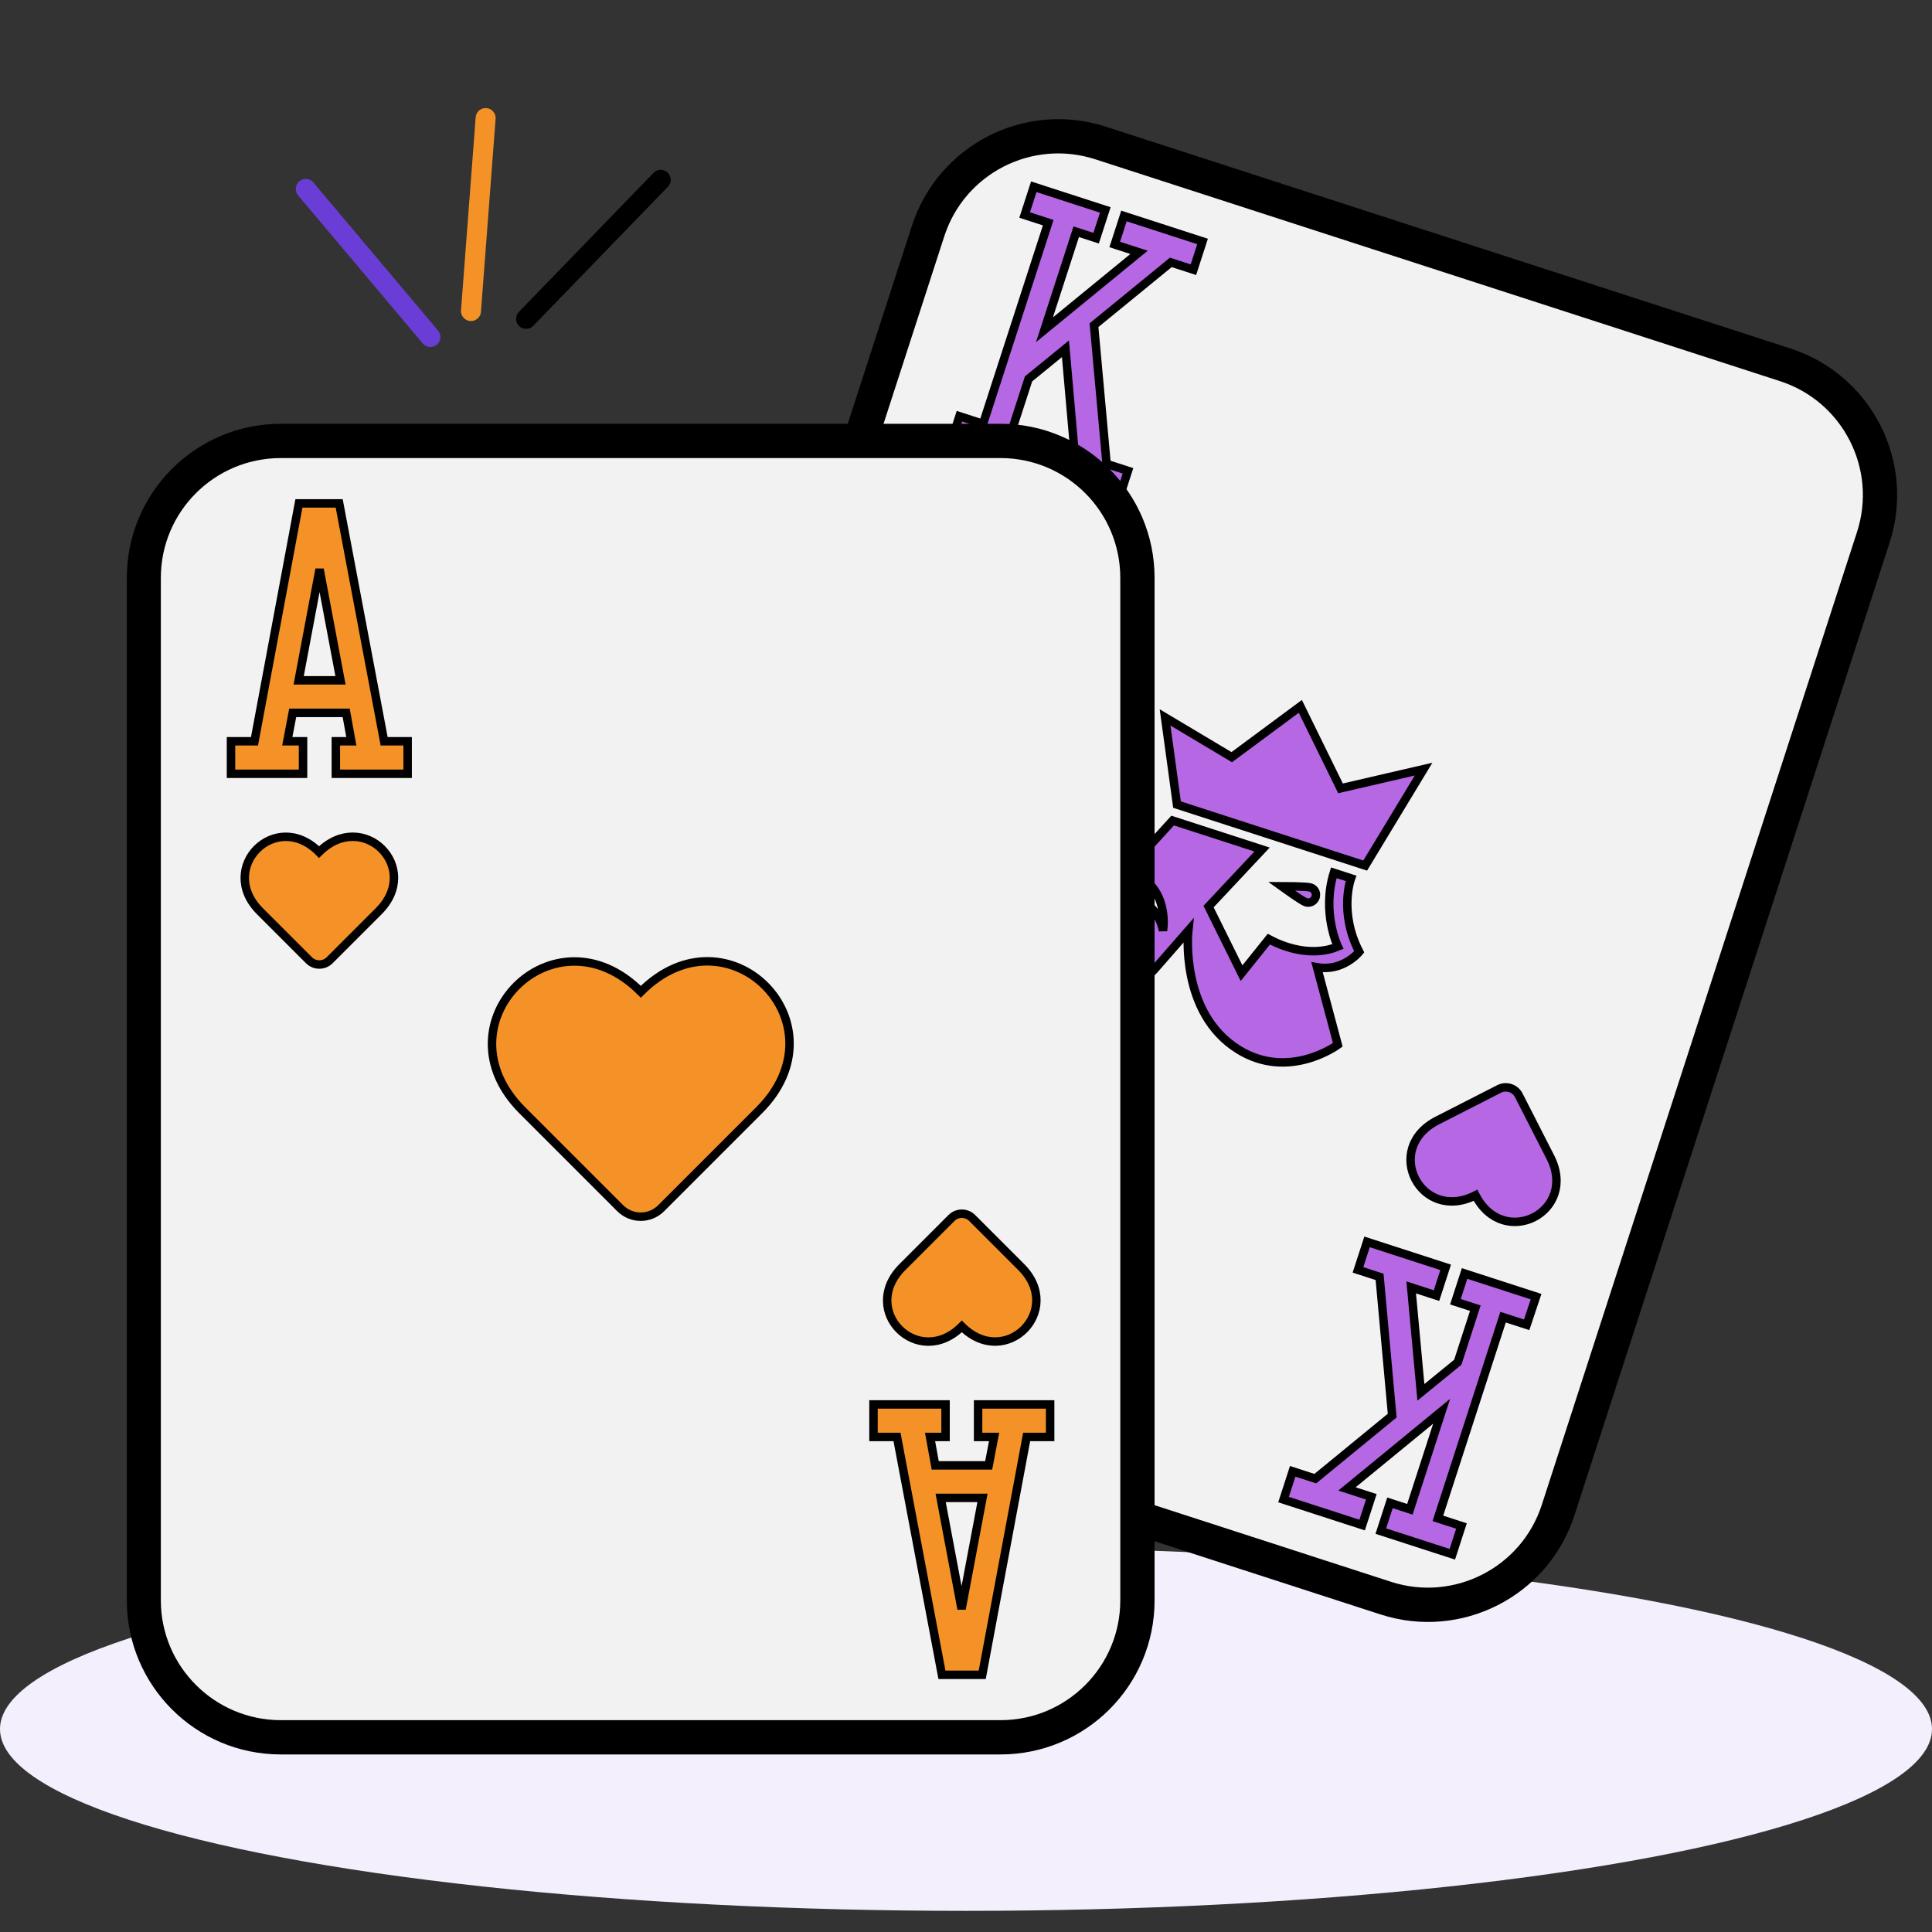 <svg width="457" height="457" viewBox="0 0 457 457" fill="none" xmlns="http://www.w3.org/2000/svg">
<rect x="0" y="0" width="457" height="457" fill="#333333" stroke="none"/>
<ellipse cx="228.5" cy="409" rx="228.5" ry="43" fill="#F4EFFC"/>
<path d="M446.027 128.022L371.465 358.141C365.421 376.795 345.436 386.95 326.84 380.925L164.885 328.449C146.231 322.405 136.076 302.419 142.101 283.824L216.663 53.704C222.707 35.051 242.693 24.895 261.288 30.921L423.244 83.397C441.839 89.422 452.053 109.426 446.027 128.022Z" fill="black" stroke="black" stroke-width="2"/>
<path d="M259.406 36.732L421.362 89.208C436.761 94.197 445.207 110.739 440.217 126.139L365.655 356.258C360.666 371.658 344.123 380.103 328.724 375.114L166.769 322.638C151.369 317.648 142.866 301.087 147.855 285.688L222.417 55.568C227.407 40.169 243.949 31.723 259.406 36.732Z" fill="#F2F2F2" stroke="black" stroke-width="2"/>
<path d="M226.949 98.454L232.528 100.261L247.948 52.669L242.37 50.861L244.535 44.178L261.445 49.657L259.28 56.34L254.573 54.815L247.06 78.001L269.431 59.693L263.678 57.829L265.862 51.088L284.457 57.114L282.292 63.796L276.946 62.064L258.777 76.918L261.758 109.732L266.813 111.37L264.648 118.053L246.052 112.028L248.218 105.345L254.203 107.285L252.024 82.499L243.295 89.624L239.152 102.408L243.859 103.933L241.694 110.616L224.784 105.137L226.949 98.454Z" fill="#B667E3" stroke="black" stroke-width="2"/>
<path d="M361.12 313.373L355.542 311.565L340.121 359.158L345.699 360.966L343.534 367.649L326.624 362.169L328.789 355.487L333.496 357.012L341.009 333.825L318.62 352.192L324.373 354.056L322.207 360.738L303.612 354.713L305.777 348.03L311.123 349.763L329.311 334.851L326.331 302.036L321.217 300.379L323.363 293.755L341.959 299.78L339.793 306.463L333.808 304.523L336.103 329.346L344.833 322.222L348.975 309.438L344.268 307.913L346.433 301.23L363.344 306.709L361.12 313.373Z" fill="#B667E3" stroke="black" stroke-width="2"/>
<path d="M322.925 204.743L278.412 190.32L275.592 169.694L291.357 179.104L307.579 167.087L317.092 186.479L336.738 181.929L322.925 204.743ZM311.536 228.793C317.727 229.9 321.512 225.154 321.512 225.154C316.622 215.672 319.569 207.766 319.569 207.766L315.502 206.448C312.586 215.841 316.46 223.903 316.46 223.903C311.339 226.032 305.167 224.867 300.141 222.147L293.679 230.199L285.878 214.443L298.533 200.95L277.381 194.096L266.624 205.893C275.98 208.924 275.418 217.989 275.108 220.136C274.4 216.375 271.668 213.114 267.775 211.852C262.022 209.988 255.867 213.131 254.003 218.884C252.139 224.637 255.281 230.792 261.034 232.656C265.509 234.106 269.654 233.202 273.118 229.251C276.581 225.3 281.077 220.143 281.077 220.143C281.077 220.143 278.961 239.556 292.904 248.248C304.866 255.719 316.443 247.142 316.443 247.142L311.536 228.793ZM310.006 209.932C309.076 209.631 303.107 209.623 303.107 209.623C303.107 209.623 307.947 213.118 308.876 213.419C309.806 213.72 310.865 213.228 311.185 212.241C311.505 211.253 310.994 210.252 310.006 209.932Z" fill="#B667E3" stroke="black" stroke-width="2"/>
<path d="M248.083 146.782L233.464 154.246C231.772 155.11 229.68 154.432 228.815 152.74L221.352 138.121C214.752 125.195 232.39 116.142 238.971 129.126C252.032 122.506 261.086 140.144 248.083 146.782Z" fill="#B667E3" stroke="black" stroke-width="2"/>
<path d="M339.986 265.044L354.604 257.581C356.297 256.716 358.389 257.394 359.253 259.087L366.717 273.705C373.316 286.631 355.678 295.685 349.021 282.74C336.037 289.321 326.983 271.683 339.986 265.044Z" fill="#B667E3" stroke="black" stroke-width="2"/>
<path d="M272.104 136.673V378.571C272.104 398.179 256.221 414 236.674 414H66.43C46.821 414 31 398.118 31 378.571V136.673C31 117.065 46.882 101.244 66.43 101.244H236.674C256.221 101.244 272.104 117.126 272.104 136.673Z" fill="black" stroke="black" stroke-width="2"/>
<path d="M66.429 107.352H236.674C252.861 107.352 265.994 120.485 265.994 136.673V378.571C265.994 394.758 252.861 407.892 236.674 407.892H66.429C50.241 407.892 37.047 394.758 37.047 378.571V136.673C37.047 120.485 50.18 107.352 66.429 107.352Z" fill="#F2F2F2" stroke="black" stroke-width="2"/>
<path d="M71.683 175.34V183.037H54.641V175.34H60.199L70.706 119.081H80.235L90.864 175.34H96.423V183.037H79.441V175.34H83.106L81.885 168.621H69.24L67.957 175.34H71.683ZM70.645 160.924H80.541L75.593 134.657L70.645 160.924Z" fill="#F59227" stroke="black" stroke-width="2"/>
<path d="M231.361 339.904V332.207H248.403V339.904H242.845L232.338 396.163H222.809L212.18 339.904H206.621V332.207H223.664V339.904H219.999L221.22 346.623H233.865L235.148 339.904H231.361ZM232.399 354.32H222.503L227.451 380.587L232.399 354.32Z" fill="#F59227" stroke="black" stroke-width="2"/>
<path d="M179.56 262.631L156.408 285.782C153.721 288.47 149.384 288.47 146.696 285.782L123.544 262.631C103.02 242.106 131.058 214.068 151.583 234.593C172.107 214.007 200.145 242.045 179.56 262.631Z" fill="#F59227" stroke="black" stroke-width="2"/>
<path d="M89.581 215.534L77.975 227.14C76.631 228.484 74.432 228.484 73.088 227.14L61.482 215.534C51.22 205.272 65.208 191.222 75.471 201.546C85.855 191.222 99.905 205.211 89.581 215.534Z" fill="#F59227" stroke="black" stroke-width="2"/>
<path d="M213.462 299.71L225.068 288.103C226.412 286.76 228.611 286.76 229.955 288.103L241.561 299.71C251.823 309.972 237.835 324.022 227.511 313.759C217.188 324.022 203.138 310.033 213.462 299.71Z" fill="#F59227" stroke="black" stroke-width="2"/>
<path d="M111.407 73.573L114.875 27.928" stroke="#F59227" stroke-width="4.728" stroke-linecap="round"/>
<path d="M124.443 75.421L156.287 42.534" stroke="black" stroke-width="4.728" stroke-linecap="round"/>
<path d="M101.807 79.716L72.328 44.695" stroke="#6A3ED6" stroke-width="4.728" stroke-linecap="round"/>
</svg>
